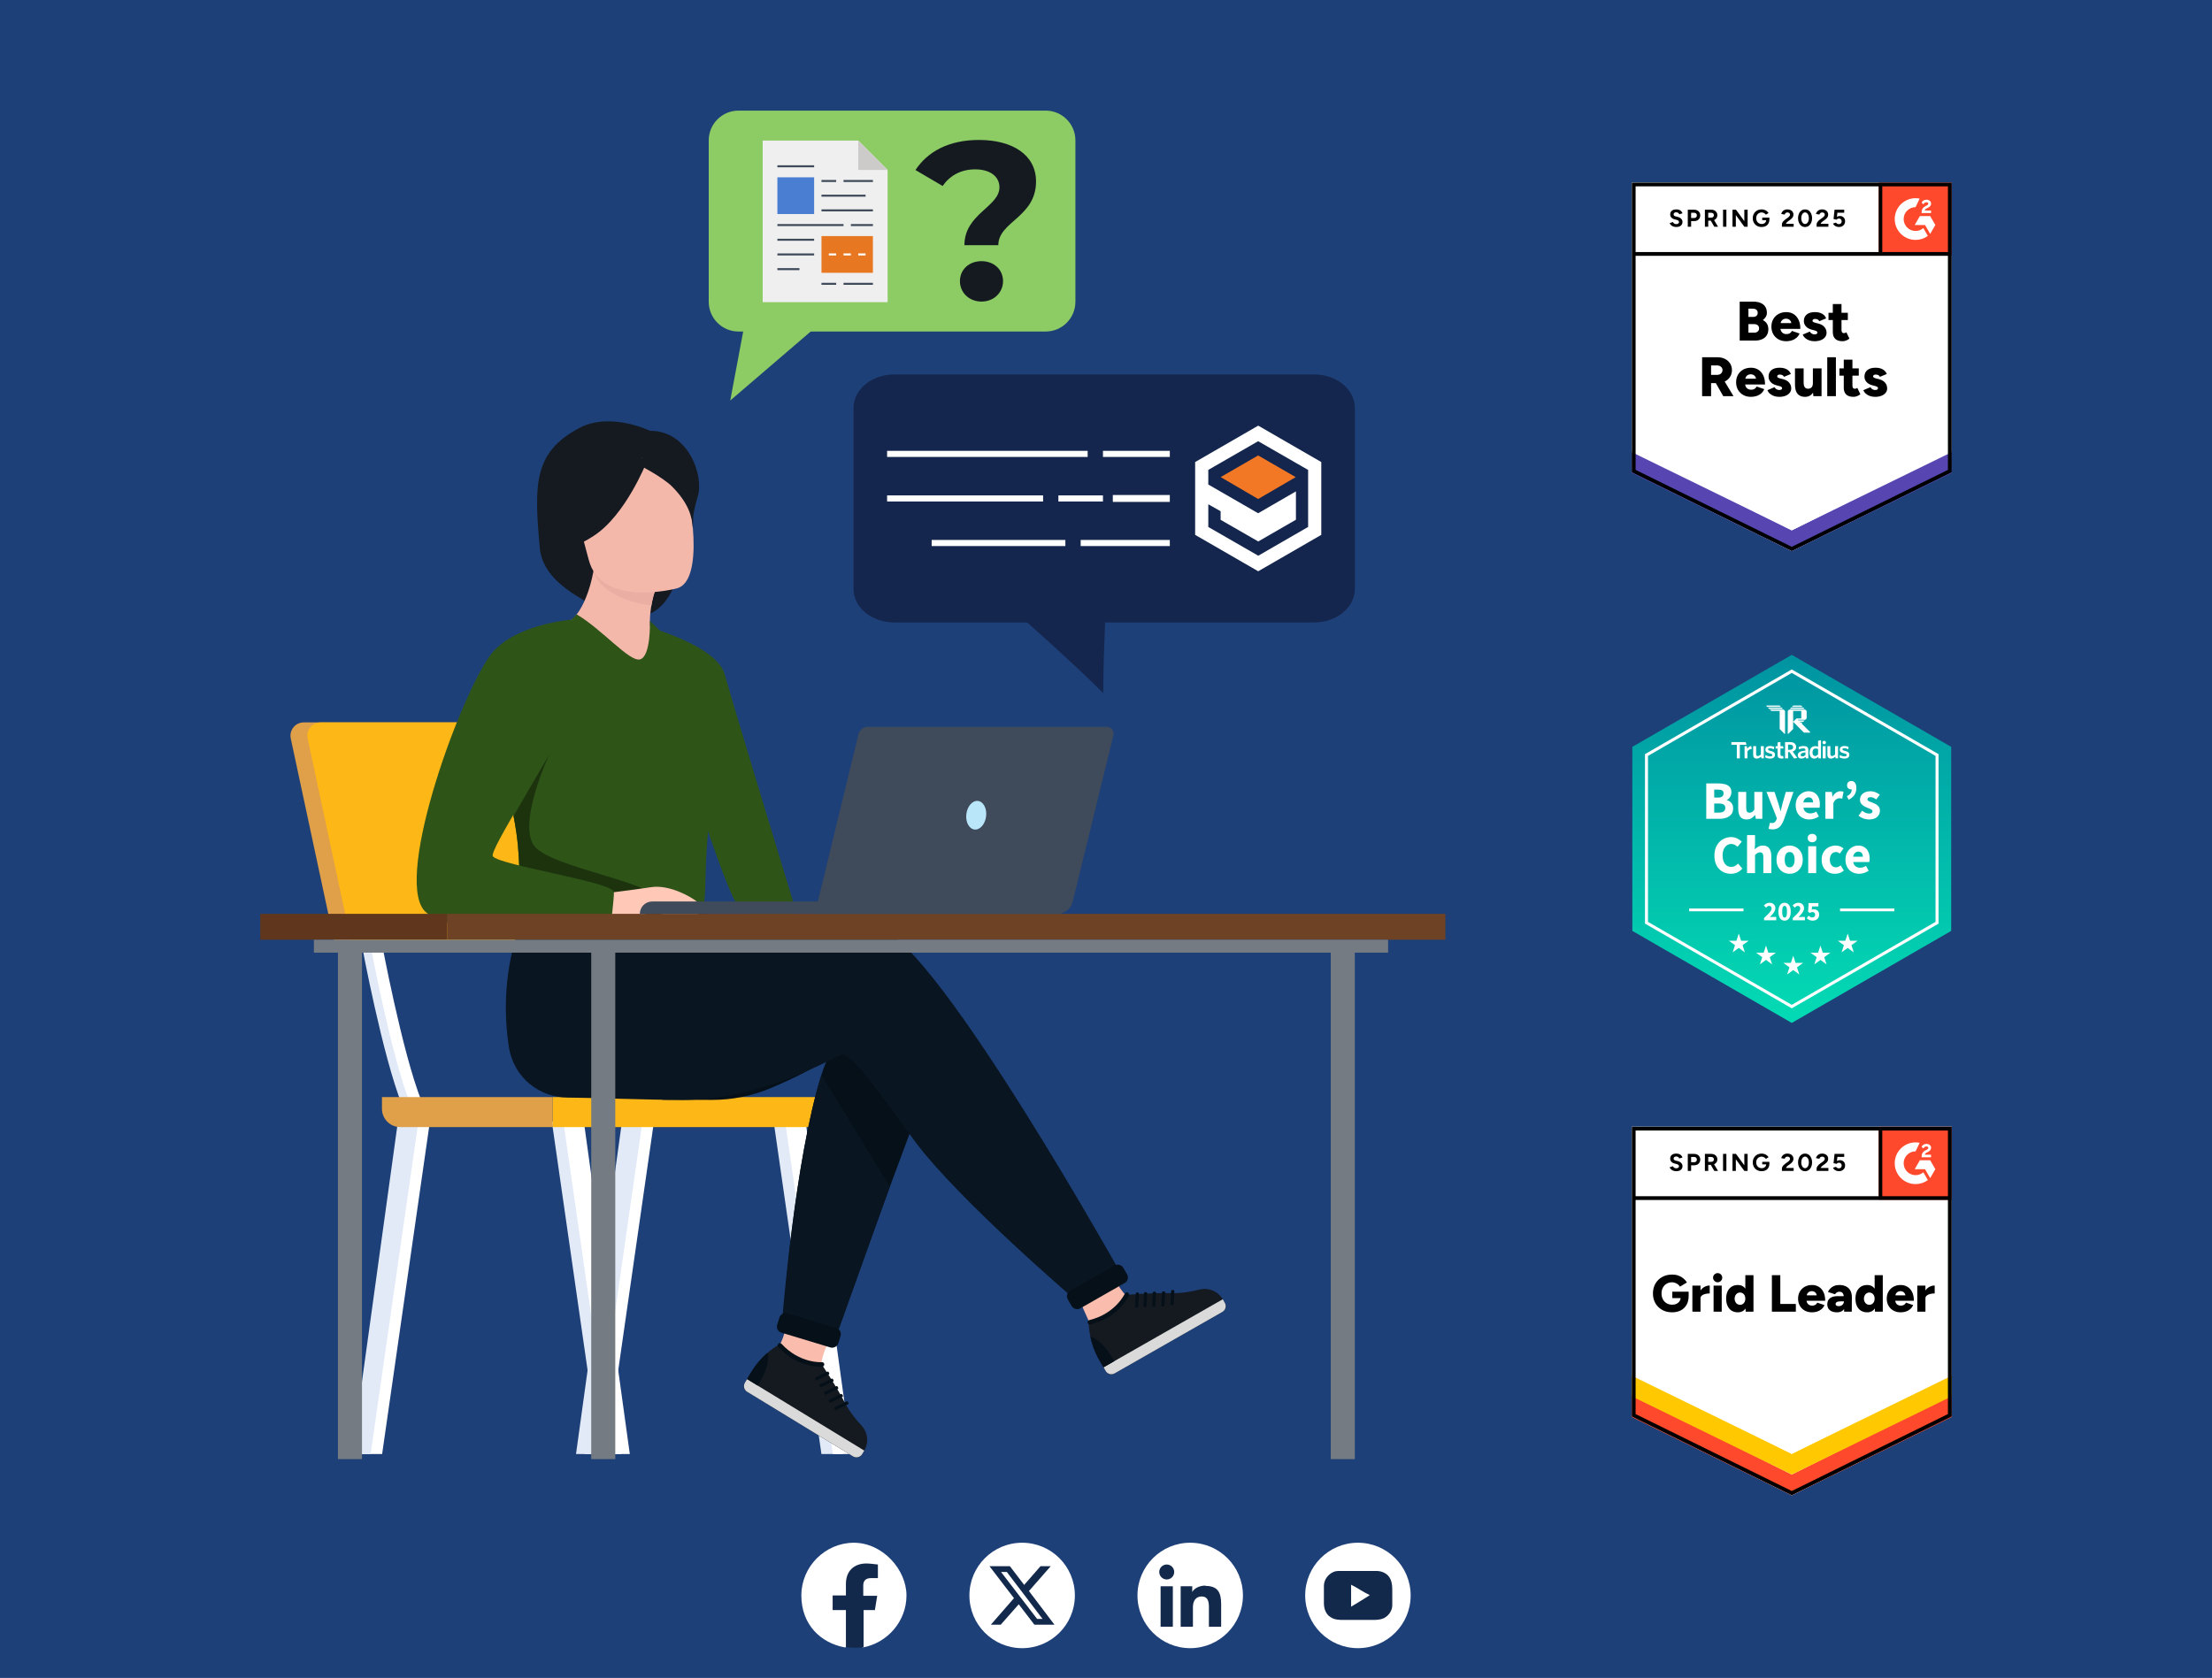 <?xml version="1.0" encoding="UTF-8"?>
<svg id="Layer_1" xmlns="http://www.w3.org/2000/svg" version="1.1" xmlns:xlink="http://www.w3.org/1999/xlink" viewBox="0 0 650.2 493.3">
  <!-- Generator: Adobe Illustrator 29.5.1, SVG Export Plug-In . SVG Version: 2.1.0 Build 141)  -->
  <defs>
    <style>
      .st0 {
        fill: #60371c;
      }

      .st1 {
        fill: #5746b2;
      }

      .st2 {
        stroke: #000;
        stroke-width: 1.109px;
      }

      .st2, .st3, .st4, .st5, .st6, .st7, .st8, .st9 {
        fill: none;
      }

      .st3 {
        stroke-width: 2.03px;
      }

      .st3, .st4, .st7, .st8, .st9 {
        stroke: #fff;
      }

      .st3, .st6, .st8, .st9 {
        stroke-miterlimit: 10;
      }

      .st10 {
        clip-path: url(#clippath-4);
      }

      .st11 {
        fill: #757b82;
      }

      .st4 {
        stroke-width: .817px;
      }

      .st12 {
        fill: #f4b8ab;
      }

      .st13, .st14 {
        fill: #fff;
      }

      .st15 {
        fill: #e87722;
      }

      .st16 {
        fill: #e2eaf7;
      }

      .st14, .st17 {
        fill-rule: evenodd;
      }

      .st18 {
        fill: #1e4078;
      }

      .st19 {
        fill: #4a7ed2;
      }

      .st20 {
        fill: #fabcac;
      }

      .st21 {
        fill: #f37825;
      }

      .st17, .st22 {
        fill: #13294b;
      }

      .st23 {
        clip-path: url(#clippath-1);
      }

      .st24 {
        fill: #ffc8b7;
      }

      .st25 {
        fill: #14264d;
      }

      .st26 {
        isolation: isolate;
      }

      .st27 {
        fill: #051019;
      }

      .st28 {
        clip-path: url(#clippath-5);
      }

      .st29 {
        fill: #151a21;
      }

      .st30 {
        fill: #091521;
      }

      .st6 {
        stroke: #3f4a5a;
      }

      .st6, .st8 {
        stroke-width: .592px;
      }

      .st31 {
        fill: #8dcc64;
      }

      .st32 {
        clip-path: url(#clippath-3);
      }

      .st7 {
        stroke-width: .887px;
      }

      .st33 {
        fill: #2e5418;
      }

      .st34 {
        fill: #efefef;
      }

      .st35 {
        fill: #1c330e;
      }

      .st36 {
        fill: #ffc800;
      }

      .st37 {
        fill: #bae6fa;
      }

      .st38 {
        fill: #cccbca;
      }

      .st39 {
        fill: #e09f49;
      }

      .st40 {
        clip-path: url(#clippath-2);
      }

      .st41 {
        fill: #ff492c;
      }

      .st42 {
        fill: #eaaea2;
      }

      .st43 {
        fill: url(#linear-gradient);
      }

      .st44 {
        fill: #dbdada;
      }

      .st45 {
        clip-path: url(#clippath);
      }

      .st46 {
        fill: #fdb716;
      }

      .st47 {
        fill: #6d4225;
      }

      .st48 {
        fill: #3f4a5a;
      }

      .st9 {
        stroke-width: 1.795px;
      }
    </style>
    <clipPath id="clippath">
      <rect class="st5" x="479.662" y="192.54" width="94.028" height="108.221"/>
    </clipPath>
    <linearGradient id="linear-gradient" x1="526.676" y1="323.54" x2="526.676" y2="431.76" gradientTransform="translate(0 -131)" gradientUnits="userSpaceOnUse">
      <stop offset="0" stop-color="#0093a1"/>
      <stop offset="1" stop-color="#03dbb4"/>
    </linearGradient>
    <clipPath id="clippath-1">
      <rect class="st5" x="508.935" y="207.445" width="34.712" height="15.927"/>
    </clipPath>
    <clipPath id="clippath-2">
      <rect class="st5" x="519.15" y="207.047" width="13.091" height="8.76"/>
    </clipPath>
    <clipPath id="clippath-3">
      <rect class="st5" x="508.935" y="217.4" width="34.712" height="6.371"/>
    </clipPath>
    <clipPath id="clippath-4">
      <rect class="st5" x="552.227" y="53.675" width="21.463" height="21.463"/>
    </clipPath>
    <clipPath id="clippath-5">
      <rect class="st5" x="552.227" y="331.289" width="21.463" height="21.463"/>
    </clipPath>
  </defs>
  <rect class="st18" width="650.2" height="493.3"/>
  <path id="background" class="st18" d="M650.2,493.3H0V0h650.2v493.3Z"/>
  <g class="st26">
    <g id="Layer_1-2">
      <g>
        <g>
          <circle class="st13" cx="349.85" cy="469.1" r="15.5"/>
          <path class="st17" d="M354.35,466.2c-1.9,0-3.4.9-3.9,1.9h0v-1.7h-3.4v11.9h3.6v-5.7c0-2,.9-3.2,2.6-3.2s2.1,1.4,2.1,3v5.9h3.6v-6.6c0-3.5-1-5.4-4.6-5.4h0v-.1h0Z"/>
          <rect class="st22" x="341.15" y="466.4" width="3.6" height="11.9"/>
          <circle class="st22" cx="342.95" cy="462.2" r="2.2"/>
        </g>
        <g>
          <path class="st13" d="M251.05,453.6c-8.5,0-15.5,7-15.5,15.5s5.6,14,12.9,15.3l.9-.7h3.4l.3.2h0c.2,0,.4.1.5.3v.2c7.3-1.3,12.9-7.7,12.9-15.3s-7-15.5-15.5-15.5h.1Z"/>
          <path class="st22" d="M257.15,473.5l.7-4.3h-4.1v-3c0-1.2.5-2.2,2.3-2.2h2v-4c-1.1-.1-2.3-.3-3.4-.3-3.6,0-6,2.2-6,6v3.4h-3.9v4.3h3.9v10.9c.9.1,1.7.2,2.6.2s1.7,0,2.6-.2v-10.9h3.4l-.1.1Z"/>
        </g>
        <g>
          <circle class="st13" cx="300.45" cy="469.1" r="15.5"/>
          <path class="st22" d="M305.95,460.5h2.9l-6.4,7.3,7.5,9.9h-5.9l-4.6-6-5.3,6h-2.9l6.8-7.8-7.2-9.4h6l4.2,5.5,4.8-5.5h.1ZM304.85,476h1.6l-10.5-13.8h-1.7l10.6,13.8Z"/>
        </g>
        <g>
          <g>
            <circle class="st13" cx="399.15" cy="469.1" r="15.5"/>
            <path class="st22" d="M391.95,462.2c.9-.4,1.8-.3,2.7-.3h10c1.6,0,3.3.8,4,2.3.6,1.2.6,2.5.6,3.8v4c0,1.6-1.1,3.1-2.5,3.8-.9.4-2,.5-3,.5h-9.1c-1.2,0-2.5-.1-3.5-.8-1.4-.8-2-2.5-2-4.1v-5.1c0-1.8,1.2-3.4,2.8-4.1h0Z"/>
          </g>
          <path class="st13" d="M397.05,465.9c1.9.9,3.6,2.2,5.6,3.1-1.8,1.2-3.7,2.3-5.5,3.4v-6.5h-.1Z"/>
        </g>
      </g>
    </g>
  </g>
  <g>
    <g>
      <path class="st33" d="M189.589,184.09s21.074,5.472,23.485,14.312c2.411,8.84,21.148,70.288,21.148,70.288,0,0-11.841,3.381-16.662-1.441-4.822-4.822-20.467-57.713-20.467-57.713l-7.504-25.446h0Z"/>
      <g>
        <path class="st29" d="M186.917,181.067c13.88.856,15.196-25.822,18.194-35.141,1.849-5.749-2.555-19.322-14.072-19.261,0,0-11.594-5.681-20.761-.828-13.554,7.176-13.259,16.725-11.636,35.133,1.496,16.963,31.816,18.725,24.285,28.908"/>
        <path class="st12" d="M193.087,192.691c3.084,2.741-5.023,6.973-11.127,6.467-6.504-.539-16.673-15.521-16.595-15.525,2.397-.111,7.515-4.607,9.541-18.356l1.021.366,17.16,6.175s-2.047,5.445-2.047,10.748c0,3.119,1.206,9.377,2.047,10.125h0Z"/>
        <path class="st42" d="M193.374,172.514s-1.098.778-1.913,5.51c-7.881-.911-15.599-4.714-16.987-10.043l18.9,4.533h0Z"/>
        <path class="st12" d="M198.764,173.041s-22.036,5.81-25.719-8.477c-3.683-14.287-7.874-23.513,6.556-28.117,14.43-4.604,18.681.114,21.069,4.584,2.389,4.47,6.694,30.203-1.907,32.009h0Z"/>
        <path class="st29" d="M190.107,135.754s-6.183,15.761-15.633,21.829c-8.647,5.552-9.346,2.605-9.346,2.605,0,0,3.595-6.959,3.78-15.807.055-2.608,1.496-4.993,3.801-6.215,6.474-3.43,12.448-7.345,17.397-2.412h0Z"/>
        <path class="st29" d="M187.658,136.602s7.132,3.666,9.906,6.461c4.77,4.807,5.922,8.842,6.092,12.36,0,0,1.265-17.082-5.707-22.164-7.394-5.389-10.291,3.342-10.291,3.342h-0Z"/>
      </g>
      <g>
        <g>
          <g>
            <g>
              <polygon class="st13" points="185.367 329.734 171.852 427.512 178.186 427.512 192.233 329.734 185.367 329.734"/>
              <polygon class="st16" points="182.831 329.734 169.315 427.512 174.805 427.512 188.852 329.734 182.831 329.734"/>
            </g>
            <g>
              <polygon class="st16" points="234.271 329.734 247.786 427.512 241.451 427.512 227.404 329.734 234.271 329.734"/>
              <polygon class="st13" points="236.807 329.734 250.322 427.512 244.833 427.512 230.786 329.734 236.807 329.734"/>
            </g>
            <g>
              <polygon class="st16" points="169.074 329.734 182.589 427.512 176.254 427.512 162.207 329.734 169.074 329.734"/>
              <polygon class="st13" points="171.61 329.734 185.125 427.512 179.636 427.512 165.589 329.734 171.61 329.734"/>
            </g>
            <g>
              <polygon class="st13" points="119.505 329.734 105.989 427.512 112.324 427.512 126.371 329.734 119.505 329.734"/>
              <polygon class="st16" points="116.968 329.734 103.453 427.512 108.943 427.512 122.99 329.734 116.968 329.734"/>
            </g>
            <g>
              <path class="st16" d="M179.445,324.849l3.144-1.246c-5.656-14.277-11.692-46.733-11.752-47.059l-3.325.615c.248,1.345,6.157,33.106,11.934,47.689h0Z"/>
              <path class="st13" d="M181.981,324.849l3.144-1.246c-5.656-14.277-11.692-46.733-11.752-47.059l-3.325.615c.248,1.345,6.157,33.106,11.934,47.689h0Z"/>
            </g>
            <g>
              <path class="st16" d="M118.163,324.849l3.144-1.246c-5.656-14.277-11.692-46.733-11.752-47.059l-3.325.615c.248,1.345,6.157,33.106,11.934,47.689h0Z"/>
              <path class="st13" d="M120.699,324.849l3.144-1.246c-5.656-14.277-11.692-46.733-11.752-47.059l-3.325.615c.248,1.345,6.157,33.106,11.934,47.689h0Z"/>
            </g>
            <g>
              <path class="st46" d="M238.554,331.387h-76.151v-8.814h81.527v3.438c0,2.967-2.409,5.376-5.376,5.376h0Z"/>
              <path class="st39" d="M162.403,331.387h-44.752c-2.967,0-5.376-2.409-5.376-5.376v-3.438h50.128v8.814h0Z"/>
            </g>
          </g>
          <g>
            <path class="st39" d="M163.345,215.486l12.382,57.297c.518,2.398-1.274,4.675-3.726,4.736l-69.98,1.731c-1.88.046-3.528-1.252-3.921-3.091l-12.632-59.028c-.521-2.434,1.335-4.729,3.825-4.729h70.229c1.842,0,3.434,1.285,3.823,3.085h0Z"/>
            <path class="st46" d="M168.303,215.486l12.382,57.297c.518,2.398-1.274,4.675-3.726,4.736l-69.98,1.731c-1.88.046-3.528-1.252-3.921-3.091l-12.632-59.028c-.521-2.434,1.335-4.729,3.825-4.729h70.229c1.842,0,3.434,1.285,3.823,3.085h0Z"/>
          </g>
        </g>
        <g>
          <path class="st27" d="M251.815,305.129c-6.986,6.44-17.716,11.647-25.338,14.832-5.445,2.276-11.284,3.446-17.186,3.434l-14.678-.03s65.568-25.95,57.201-18.236h0Z"/>
          <g>
            <path class="st27" d="M273.26,317.486l-11.687,31.447-15.258,41.061s-4.141.4-8.106-.741c-3.65-1.055-7.839-3.815-7.839-3.815,0,0,3.172-44.088,11.075-69.396,2.025-6.496,5.36-11.751,7.865-14.708,12.252-14.479,23.949,16.153,23.949,16.153h0Z"/>
            <path class="st30" d="M258.932,273.166c-7.656-2.47-27.426-.549-48.983-.627l-4.593-7.575-47.381-3.7s-12.542,18.073-8.47,46.127c1.441,9.924,9.469,15.323,17.453,15.323,5.549,0,24.166.696,33.323.696,23.563,0,43.793-12.046,47.032-13.29,3.02-1.16,13.932,15.16,21.678,25.543,12.973,17.39,47.545,46.914,47.545,46.914,0,0,6.614-2.453,9.584-3.567,3.194-1.198,4.363-2.754,4.363-2.754,0,0-54.288-97.52-71.554-103.09h0Z"/>
            <path class="st33" d="M210.705,226.391c-5.468,28.916-1.556,40.334-5.394,42.103-1.505.694-4.774,1.733-9.409,2.039-14.573.967-40.19-1.434-41.164-4.127-3.361-9.319-.988-12.214-3.793-26.48-.292-1.517-.654-3.159-1.079-4.948-2.338-9.798-4.614-13.132,3.682-28.874,7.523-14.26,15.338-25.833,16.041-25.415,7.443,4.418,15.398,13.928,18.501,13.194,3.291-.778,2.947-11.316,2.947-11.316,0,0,23.975,21.043,19.667,43.823h0Z"/>
            <path class="st30" d="M261.573,348.934l-16.177,45.149s-3.679-.889-7.644-2.03c-3.65-1.055-7.839-3.815-7.839-3.815,0,0,3.629-46.887,11.532-72.195l20.127,32.892h0Z"/>
            <path class="st35" d="M203.241,269.679c-15.09,3.034-47.528-.579-48.502-3.272-3.361-9.319-.988-12.214-3.793-26.48l10.519-18.11s-10.234,21.865-3.734,27.662c6.493,5.797,32.194,9.683,35.354,14.527,1.524,2.324,9.865,3.801,10.157,5.673h0Z"/>
            <g>
              <path class="st20" d="M332.304,381.728s-1.992-.24-5.112-6.598l-10.359,5.912s2.927,7.188,4.907,10.806l10.564-10.12h0Z"/>
              <g>
                <path class="st29" d="M320.036,388.899s5.589-.901,11.027-8.158c0,0,7.151-.69,13.424-.541,2.89.069,5.77-.45,8.034-1.029,2.717-.695,5.561.49,6.95,2.925l.648,1.135c.484.848.189,1.927-.659,2.411l-31.972,18.247c-.848.484-1.927.189-2.411-.659l-2.007-3.517s-2.92-4.522-3.035-10.814h0Z"/>
                <path class="st44" d="M324.385,402.015l35.041-19.999.612,1.072c.528.926.206,2.106-.72,2.634l-31.687,18.085c-.926.528-2.106.206-2.634-.72l-.612-1.072h0Z"/>
              </g>
              <g>
                <rect class="st27" x="332.015" y="381.774" width="4.418" height=".939" rx=".286" ry=".286" transform="translate(-65.585 695.241) rotate(-86.891)"/>
                <rect class="st27" x="334.433" y="381.665" width="4.418" height=".939" rx=".286" ry=".286" transform="translate(-63.195 697.546) rotate(-86.89)"/>
                <rect class="st27" x="337.022" y="381.523" width="4.418" height=".939" rx=".286" ry=".286" transform="translate(-60.604 699.998) rotate(-86.89)"/>
                <rect class="st27" x="339.713" y="381.449" width="4.418" height=".939" rx=".286" ry=".286" transform="translate(-57.983 702.618) rotate(-86.89)"/>
                <rect class="st27" x="342.402" y="381.035" width="4.418" height=".939" rx=".286" ry=".286" transform="translate(-55.027 704.911) rotate(-86.89)"/>
                <path class="st27" d="M320.515,393.034s3.055.164,7.051,7.165l-3.181,1.816s-2.982-4.194-3.87-8.981h0Z"/>
                <path class="st27" d="M325.4,387.505c-1.369.781-2.989,1.463-4.895,1.923-.357.086-.716-.134-.801-.49-.086-.356.133-.715.49-.802,7.698-1.856,10.413-7.71,10.439-7.769.151-.334.544-.484.878-.333.335.151.484.544.333.879-.092.204-1.835,3.962-6.444,6.593h0Z"/>
              </g>
              <rect class="st27" x="313.195" y="375.393" width="18.774" height="5.964" rx="1.819" ry="1.819" transform="translate(-145.135 209.653) rotate(-29.715)"/>
            </g>
            <g>
              <path class="st20" d="M241.194,402.628s-.048-3.943,3.115-9.572l-13.164-4.305s-.18,5.331-3.916,9.517l13.964,4.359h0Z"/>
              <g>
                <path class="st29" d="M228.988,395.352s3.49,4.458,12.471,5.712c0,0,4.06,5.927,6.96,11.492,1.336,2.564,3.182,4.834,4.783,6.537,1.921,2.043,2.258,5.105.797,7.498l-.681,1.115c-.508.833-1.596,1.096-2.429.588l-31.424-19.175c-.833-.508-1.096-1.596-.588-2.429l2.109-3.457s2.548-4.741,8.001-7.883h0Z"/>
                <path class="st44" d="M219.606,405.497l34.441,21.015-.643,1.054c-.555.91-1.744,1.198-2.654.643l-31.144-19.004c-.91-.555-1.198-1.744-.643-2.654l.643-1.054h0Z"/>
              </g>
              <g>
                <rect class="st27" x="239.462" y="404.088" width="4.418" height=".939" rx=".286" ry=".286" transform="translate(-151.919 145.409) rotate(-25.785)"/>
                <rect class="st27" x="240.726" y="406.152" width="4.418" height=".939" rx=".286" ry=".286" transform="translate(-152.686 146.155) rotate(-25.784)"/>
                <rect class="st27" x="242.101" y="408.35" width="4.418" height=".939" rx=".286" ry=".286" transform="translate(-153.507 146.975) rotate(-25.784)"/>
                <rect class="st27" x="243.466" y="410.671" width="4.418" height=".939" rx=".286" ry=".286" transform="translate(-154.381 147.801) rotate(-25.785)"/>
                <rect class="st27" x="245.128" y="412.825" width="4.418" height=".939" rx=".286" ry=".286" transform="translate(-155.152 148.737) rotate(-25.785)"/>
                <path class="st27" d="M225.599,397.769s1.333,2.754-2.866,9.636l-3.127-1.908s2.231-4.637,5.993-7.728Z"/>
                <path class="st27" d="M232.8,399.375c-1.345-.821-2.725-1.911-4.049-3.356-.247-.271-.229-.691.042-.939.27-.248.69-.229.939.042,5.345,5.843,11.781,5.391,11.846,5.386.365-.029.686.242.716.608.029.366-.242.686-.608.716-.223.018-4.356.308-8.886-2.456Z"/>
              </g>
              <rect class="st27" x="234.783" y="381.771" width="5.964" height="18.774" rx="1.819" ry="1.819" transform="translate(-205.486 505.461) rotate(-73.167)"/>
            </g>
          </g>
        </g>
      </g>
      <path class="st24" d="M177.294,262.716s8.609-1.023,14.087-1.866,11.98,2.95,13.665,4.395c1.686,1.445-.903,3.13-2.528,1.565,0,0,3.379,1.313,2.649,2.288s-3.672.722-4.997-.421c0,0,2.167.843,1.385,1.686s-2.829,1.324-4.455,0-4.816-3.01-6.923-1.806-11.619,2.628-11.619,2.628c0,0,.771-2.863-1.264-8.468h0Z"/>
      <path class="st33" d="M168.014,182.193s-17.312,1.281-24.03,10.651c-9.457,13.19-29.133,68.194-18.381,75.691,12.108,8.443,53.928,3.333,53.928,3.333,0,0,.923-7.102.931-9.54.01-2.97-33.829-7.92-35.595-10.569-1.171-1.757,16.932-28.888,16.932-33.367s6.216-36.199,6.216-36.199h-0Z"/>
      <g>
        <rect class="st11" x="99.335" y="278.2" width="7.065" height="150.809"/>
        <rect class="st11" x="173.789" y="278.2" width="7.065" height="150.809"/>
        <rect class="st11" x="391.171" y="278.2" width="7.065" height="150.809"/>
        <rect class="st47" x="131.399" y="268.69" width="293.466" height="7.608"/>
        <rect class="st0" x="76.51" y="268.69" width="54.889" height="7.608"/>
        <rect class="st11" x="92.27" y="276.298" width="315.748" height="3.804"/>
      </g>
      <g>
        <path class="st48" d="M312.019,268.69h-123.944c0-2.003,1.626-3.63,3.63-3.63h120.315v3.63h0Z"/>
        <path class="st48" d="M239.525,268.689l12.814-52.792c.312-1.285,1.463-2.19,2.785-2.19h70.206c1.299,0,2.254,1.217,1.946,2.479l-11.969,48.953c-.509,2.084-2.377,3.55-4.523,3.55h-71.26,0Z"/>
        <ellipse class="st37" cx="286.954" cy="239.695" rx="4.234" ry="2.924" transform="translate(12.979 494.124) rotate(-82.754)"/>
      </g>
      <polygon class="st31" points="214.649 117.761 242.222 94.109 221.346 82.056 214.649 117.761"/>
      <g>
        <path class="st31" d="M217.075,97.475h90.286c4.831,0,8.747-3.916,8.747-8.747v-47.455c-0-4.831-3.916-8.747-8.747-8.747h-90.286c-4.83,0-8.746,3.916-8.747,8.747 0,15.818 0,31.637,0,47.455-0,4.831,3.917,8.747,8.747,8.747Z"/>
        <path class="st31" d="M250.924,81.719c-10.648-.144-21.296-.289-31.944-.434"/>
      </g>
      <g>
        <path class="st34" d="M252.267,41.333c3.374,3.374,5.266,5.266,8.64,8.64v38.878h-36.718v-47.518"/>
        <path class="st38" d="M252.267,41.333v8.64h8.64c-3.374-3.374-5.266-5.266-8.64-8.64"/>
        <g>
          <line class="st6" x1="247.947" y1="53.213" x2="256.586" y2="53.213"/>
          <line class="st6" x1="241.467" y1="53.213" x2="245.787" y2="53.213"/>
          <line class="st6" x1="228.507" y1="48.893" x2="239.307" y2="48.893"/>
          <line class="st6" x1="241.467" y1="57.532" x2="254.427" y2="57.532"/>
          <line class="st6" x1="241.467" y1="61.852" x2="256.586" y2="61.852"/>
          <line class="st6" x1="228.507" y1="66.172" x2="247.947" y2="66.172"/>
          <line class="st6" x1="250.107" y1="66.172" x2="256.586" y2="66.172"/>
          <line class="st6" x1="228.507" y1="70.492" x2="239.307" y2="70.492"/>
          <line class="st6" x1="228.507" y1="74.812" x2="239.307" y2="74.812"/>
          <line class="st6" x1="228.507" y1="79.132" x2="234.987" y2="79.132"/>
          <line class="st6" x1="241.467" y1="83.451" x2="245.787" y2="83.451"/>
          <line class="st6" x1="247.947" y1="83.451" x2="256.586" y2="83.451"/>
        </g>
        <rect class="st19" x="228.507" y="52.133" width="10.8" height="10.8"/>
        <rect class="st15" x="241.467" y="69.412" width="15.119" height="10.8"/>
        <g>
          <line class="st8" x1="243.627" y1="74.812" x2="245.787" y2="74.812"/>
          <line class="st8" x1="247.947" y1="74.812" x2="250.107" y2="74.812"/>
          <line class="st8" x1="252.267" y1="74.812" x2="254.427" y2="74.812"/>
        </g>
      </g>
      <path class="st29" d="M293.779,55.075c0-3.234-2.838-5.28-7.128-5.28-4.224,0-7.458,1.848-9.569,4.884l-7.986-4.686c3.564-5.412,9.768-8.844,18.677-8.844,9.899,0,16.763,4.422,16.763,12.21,0,10.559-11.088,11.748-11.088,18.743h-9.965c0-9.239,10.295-11.286,10.295-17.027h0ZM282.163,82.662c0-3.366,2.64-5.874,6.336-5.874s6.336,2.508,6.336,5.874c0,3.3-2.64,6.006-6.336,6.006s-6.336-2.706-6.336-6.006Z"/>
      <g>
        <path class="st25" d="M386.291,183.014h-123.446c-6.605,0-11.959-4.396-11.959-9.819v-53.276c0-5.423,5.354-9.819,11.959-9.819h123.446c6.605,0,11.959,4.396,11.959,9.819-0,17.759-0,35.518,0,53.276.001,5.423-5.355,9.82-11.959,9.819h0Z"/>
        <path class="st25" d="M325.339,163.499c0,14.757-1.042,25.555-1.042,40.312-14.559-14.559-28.076-25.16-42.634-39.719,14.559-.198,29.118-.395,43.677-.593h0Z"/>
      </g>
      <g>
        <g>
          <polygon class="st21" points="358.806 140.274 369.827 146.718 380.864 140.29 369.827 133.911 358.806 140.274"/>
          <path class="st13" d="M369.842,125.149l-18.539,10.704v21.407l18.539,10.704,18.539-10.704v-21.407l-18.539-10.704ZM384.515,154.93l-14.658,8.463-14.667-8.438-.018.011v-6.693l3.623,2.039v2.532l11.059,6.358,11.038-6.372v-.002l.037.022v-8.372l-11.106,6.432-14.655-8.451v-4.312l.014.008,2.201-1.272,12.44-7.162,14.691,8.452v.034l-.013.007-.007.004.019.011v16.692l.001.001v.008h-0Z"/>
        </g>
        <g>
          <g>
            <line class="st9" x1="317.658" y1="159.657" x2="343.859" y2="159.657"/>
            <line class="st9" x1="273.856" y1="159.657" x2="313.158" y2="159.657"/>
          </g>
          <g>
            <line class="st9" x1="311.107" y1="146.557" x2="324.208" y2="146.557"/>
            <line class="st9" x1="260.756" y1="146.557" x2="306.608" y2="146.557"/>
            <line class="st9" x1="260.756" y1="133.456" x2="319.708" y2="133.456"/>
            <line class="st9" x1="324.208" y1="133.456" x2="343.859" y2="133.456"/>
            <line class="st3" x1="327.104" y1="146.557" x2="343.859" y2="146.557"/>
          </g>
        </g>
      </g>
    </g>
    <g>
      <g class="st45">
        <g>
          <path class="st43" d="M526.676,192.54l46.861,27.055v54.11l-46.861,27.055-46.861-27.055v-54.11l46.861-27.055h0Z"/>
          <path class="st7" d="M483.972,221.995l42.704-24.655,42.704,24.655v49.31l-42.704,24.655-42.704-24.655v-49.31h0Z"/>
          <g class="st23">
            <g>
              <g class="st40">
                <g>
                  <path class="st13" d="M522.995,207.445c.079,0,.155.032.21.087l.31.311h-4.066l-.227-.228c-.062-.063-.018-.17.07-.17h3.704Z"/>
                  <path class="st13" d="M519.647,208.043l.397.398h4.066l-.397-.398h-4.066Z"/>
                  <path class="st13" d="M524.308,208.64h-4.066l.31.311c.056.056.132.087.21.087h2.356v5.176c0,.079.031.155.087.211l1.33,1.335c.062.063.169.018.169-.07v-6.529c0-.079-.031-.155-.087-.211l-.31-.311h0Z"/>
                  <path class="st13" d="M531.052,209.162c0-.079-.031-.155-.087-.211l-.31-.311h-4.761l-.31.311c-.056.056-.087.132-.087.211v6.529c0,.089.107.133.169.07l1.33-1.335c.056-.056.087-.132.087-.211v-5.176h2.38v2.19h-1.347c-.026,0-.051.011-.07.029l-.963.966,3.087,3.098c.056.056.132.087.21.087h1.621c.088,0,.133-.107.07-.17l-2.509-2.518.298-.299h-.595l-.198-.199h.992l.397-.398h-1.785l-.198-.199h2.182l.31-.311c.056-.056.087-.132.087-.211v-1.943h0Z"/>
                  <path class="st13" d="M526.49,208.043l-.397.398h4.364l-.397-.398h-3.57Z"/>
                  <path class="st13" d="M527.208,207.445c-.079,0-.154.032-.21.087l-.309.311h3.174l-.31-.311c-.056-.056-.132-.087-.21-.087h-2.134Z"/>
                </g>
              </g>
              <g class="st32">
                <g>
                  <path class="st13" d="M543.608,221.934c0-.673-.386-.924-1.322-1.161-.563-.139-.714-.251-.714-.449s.177-.33.543-.33c.373,0,.799.125,1.159.317l.118-.719c-.36-.158-.799-.251-1.27-.251-.844,0-1.342.435-1.342,1.042,0,.653.366.904,1.25,1.122.615.145.785.244.785.508,0,.237-.236.383-.648.383-.465,0-.956-.172-1.342-.416l-.111.726c.347.178.89.343,1.42.343.956,0,1.473-.416,1.473-1.115h-0Z"/>
                  <path class="st13" d="M540.275,222.974v-3.583h-.868v2.434c-.281.276-.585.46-.893.46-.353,0-.496-.217-.496-.532v-2.361h-.868v2.591c0,.664.366,1.064,1.067,1.064.491,0,.892-.255,1.239-.57l.124.498h.694Z"/>
                  <path class="st13" d="M536.638,222.974v-3.583h-.858v3.583h.858Z"/>
                  <path class="st13" d="M536.212,217.823c.288,0,.513.21.513.499s-.225.499-.513.499-.522-.21-.522-.499.234-.499.522-.499Z"/>
                  <path class="st13" d="M534.41,221.778c-.255.309-.53.506-.884.506-.432,0-.753-.335-.753-1.038,0-.788.373-1.169.884-1.169.327,0,.517.053.753.158v1.544h0ZM535.267,222.974v-5.325l-.857.149v1.727c-.229-.079-.517-.138-.871-.138-.864,0-1.63.591-1.63,1.912,0,1.196.628,1.748,1.407,1.748.517,0,.877-.263,1.145-.565l.075.493h.73Z"/>
                  <path class="st13" d="M530.697,221.995c-.275.25-.589.401-.916.401-.301,0-.484-.164-.484-.42,0-.342.268-.65,1.401-.775v.795h0ZM531.548,222.974v-2.437c0-.841-.458-1.183-1.401-1.183-.583,0-1.021.118-1.453.289l.105.683c.399-.164.812-.282,1.244-.282.412,0,.655.145.655.532v.112c-1.519.145-2.252.512-2.252,1.373,0,.618.425.985,1.06.985.55,0,.936-.236,1.244-.532l.079.46h.72,0Z"/>
                  <path class="st13" d="M528.305,222.849l-1.368-1.879c.622-.197,1.028-.634,1.028-1.331,0-.92-.661-1.443-1.754-1.443h-1.506v4.778h.89v-1.841h.432l1.335,1.888.943-.171h0ZM527.074,219.689c0,.499-.373.771-.982.771h-.504v-1.518h.556c.609,0,.929.267.929.747Z"/>
                  <path class="st13" d="M524.256,222.974l-.105-.716c-.085.02-.196.026-.308.026-.353,0-.491-.158-.491-.447v-1.75h.905l-.149-.697h-.756v-1.244l-.844.15v1.094h-.581v.697h.581v1.895c0,.801.471,1.051,1.178,1.051.262,0,.432-.026.57-.059h0Z"/>
                  <path class="st13" d="M521.746,221.934c0-.673-.386-.924-1.322-1.161-.563-.139-.714-.251-.714-.449s.177-.33.543-.33c.373,0,.799.125,1.159.317l.118-.719c-.36-.158-.799-.251-1.27-.251-.844,0-1.342.435-1.342,1.042,0,.653.366.904,1.25,1.122.615.145.785.244.785.508,0,.237-.236.383-.648.383-.465,0-.943-.173-1.329-.417l-.124.727c.347.178.893.343,1.423.343.956,0,1.47-.416,1.47-1.115h0Z"/>
                  <path class="st13" d="M518.456,222.974v-3.583h-.868v2.434c-.281.276-.585.46-.893.46-.353,0-.496-.217-.496-.532v-2.361h-.868v2.591c0,.664.367,1.064,1.067,1.064.491,0,.892-.255,1.239-.57l.124.498h.694Z"/>
                  <path class="st13" d="M514.935,220.187l-.198-.846c-.545.1-.874.388-1.123.795l-.166-.745h-.645v3.583h.843v-2.041c.262-.388.707-.714,1.289-.747h-0Z"/>
                  <path class="st13" d="M513.348,218.992l-.198-.796h-4.215v.796h1.587v3.982h.893v-3.982h1.934-0Z"/>
                </g>
              </g>
            </g>
          </g>
          <path class="st13" d="M518.536,270.6v-.671c.431-.41.812-.78,1.142-1.11.335-.335.596-.641.782-.918.186-.282.279-.543.279-.782,0-.25-.067-.439-.2-.567-.128-.133-.301-.2-.519-.2-.181,0-.346.053-.495.16-.144.101-.279.221-.407.359l-.639-.631c.25-.266.506-.466.766-.599.261-.138.572-.208.934-.208.335,0,.628.067.878.2s.444.322.583.567c.144.239.216.522.216.846,0,.282-.08.572-.239.87-.154.293-.354.588-.599.886-.245.293-.506.583-.782.87.128-.016.271-.029.431-.04.16-.016.298-.024.415-.024h1.022v.99h-3.569v-0ZM524.566,270.696c-.543,0-.982-.226-1.317-.679-.33-.452-.495-1.11-.495-1.972s.165-1.512.495-1.948c.335-.442.774-.663,1.317-.663s.979.221,1.309.663c.335.436.503,1.086.503,1.948s-.168,1.52-.503,1.972c-.33.452-.766.679-1.309.679ZM524.566,269.786c.133,0,.253-.048.359-.144.106-.101.189-.277.247-.527.064-.25.096-.607.096-1.07s-.032-.817-.096-1.062c-.059-.245-.141-.412-.247-.503-.106-.09-.226-.136-.359-.136-.128,0-.245.045-.351.136-.106.09-.192.258-.256.503-.064.245-.096.599-.096,1.062s.032.82.096,1.07c.064.25.149.426.256.527.106.096.224.144.351.144ZM526.971,270.6v-.671c.431-.41.812-.78,1.142-1.11.335-.335.596-.641.782-.918.186-.282.279-.543.279-.782,0-.25-.067-.439-.2-.567-.128-.133-.301-.2-.519-.2-.181,0-.346.053-.495.16-.144.101-.279.221-.407.359l-.639-.631c.25-.266.506-.466.766-.599.261-.138.572-.208.934-.208.335,0,.628.067.878.2s.444.322.583.567c.144.239.216.522.216.846,0,.282-.08.572-.239.87-.154.293-.354.588-.599.886-.245.293-.506.583-.782.87.128-.016.271-.029.431-.04.16-.016.298-.024.415-.024h1.022v.99h-3.569v-0ZM532.866,270.696c-.415,0-.766-.069-1.054-.208s-.532-.306-.735-.503l.527-.743c.154.138.322.258.503.359.181.096.378.144.591.144.261,0,.468-.067.623-.2.154-.133.232-.33.232-.591,0-.256-.074-.45-.224-.583s-.341-.2-.575-.2c-.149,0-.274.019-.375.056-.096.037-.221.104-.375.2l-.527-.335.144-2.563h2.874v.99h-1.86l-.088.95c.176-.08.365-.12.567-.12.293,0,.559.056.798.168.245.112.442.285.591.519.149.229.224.524.224.886,0,.373-.088.692-.264.958-.17.266-.397.468-.679.607-.282.138-.588.208-.918.208h0Z"/>
          <line class="st4" x1="496.516" y1="267.531" x2="512.483" y2="267.531"/>
          <line class="st4" x1="540.869" y1="267.531" x2="556.836" y2="267.531"/>
          <path class="st13" d="M519.103,278.019l.685,2.109h2.217l-1.794,1.303.685,2.109-1.794-1.304-1.794,1.304.685-2.109-1.794-1.303h2.217l.685-2.109h0Z"/>
          <path class="st13" d="M527.106,281.004l.685,2.109h2.217l-1.794,1.304.685,2.108-1.794-1.303-1.794,1.303.685-2.108-1.794-1.304h2.217l.685-2.109h0Z"/>
          <path class="st13" d="M511.1,274.493l.685,2.109h2.217l-1.794,1.303.685,2.109-1.794-1.303-1.794,1.303.685-2.109-1.794-1.303h2.217l.685-2.109Z"/>
          <path class="st13" d="M535.109,278.019l.685,2.109h2.217l-1.794,1.303.685,2.109-1.794-1.304-1.794,1.304.685-2.109-1.794-1.303h2.217l.685-2.109Z"/>
          <path class="st13" d="M543.113,274.493l.685,2.109h2.217l-1.794,1.303.685,2.109-1.794-1.303-1.794,1.303.685-2.109-1.794-1.303h2.217l.685-2.109h0Z"/>
          <path class="st13" d="M501.538,240.755v-10.411h3.561c.724,0,1.373.08,1.948.239.575.149,1.032.41,1.373.782.341.373.511.894.511,1.565,0,.458-.122.91-.367,1.357-.234.436-.564.735-.99.894v.064c.532.138.974.41,1.325.814.362.394.543.937.543,1.629,0,.713-.181,1.293-.543,1.74s-.846.782-1.453,1.006c-.607.213-1.288.319-2.044.319h-3.864ZM503.885,234.512h1.102c.575,0,.99-.112,1.245-.335.266-.224.399-.522.399-.894,0-.405-.133-.692-.399-.862s-.676-.256-1.23-.256h-1.118v2.347h0ZM503.885,238.935h1.325c1.288,0,1.932-.468,1.932-1.405,0-.458-.16-.782-.479-.974-.319-.202-.804-.303-1.453-.303h-1.325v2.683h0ZM513.393,240.947c-.862,0-1.49-.282-1.884-.846-.383-.575-.575-1.357-.575-2.347v-4.918h2.347v4.614c0,.564.08.958.239,1.182.16.213.41.319.75.319.298,0,.548-.069.75-.208s.42-.362.655-.671v-5.237h2.347v7.92h-1.916l-.176-1.102h-.048c-.33.394-.692.708-1.086.942s-.862.351-1.405.351h0ZM520.967,243.853c-.234,0-.442-.016-.623-.048-.17-.032-.335-.069-.495-.112l.415-1.788c.074.011.16.027.256.048.096.032.186.048.271.048.394,0,.697-.096.91-.287s.373-.442.479-.75l.112-.415-3.05-7.712h2.363l1.134,3.401c.117.362.224.729.319,1.102.096.373.197.756.303,1.15h.064c.085-.373.17-.745.256-1.118.096-.383.192-.761.287-1.134l.958-3.401h2.251l-2.746,8c-.245.66-.516,1.214-.814,1.661-.298.458-.66.798-1.086,1.022-.415.224-.937.335-1.565.335h0ZM531.836,240.947c-.756,0-1.437-.165-2.044-.495-.607-.33-1.086-.804-1.437-1.421-.351-.617-.527-1.363-.527-2.235,0-.862.176-1.602.527-2.219.362-.617.83-1.091,1.405-1.421.575-.341,1.176-.511,1.804-.511.756,0,1.379.17,1.868.511.5.33.873.782,1.118,1.357.256.564.383,1.208.383,1.932,0,.202-.011.405-.032.607-.021.192-.043.335-.064.431h-4.742c.106.575.346,1.001.719,1.277.373.266.82.399,1.341.399.564,0,1.134-.176,1.708-.527l.782,1.421c-.405.277-.857.495-1.357.655s-.985.239-1.453.239h0ZM530.079,235.933h2.858c0-.436-.106-.793-.319-1.07-.202-.287-.538-.431-1.006-.431-.362,0-.687.128-.974.383-.287.245-.474.617-.559,1.118h0ZM536.555,240.755v-7.92h1.916l.16,1.389h.064c.287-.532.633-.926,1.038-1.182.405-.266.809-.399,1.214-.399.224,0,.41.016.559.048.149.021.277.059.383.112l-.383,2.028c-.138-.043-.277-.074-.415-.096-.128-.021-.277-.032-.447-.032-.298,0-.612.112-.942.335-.319.213-.586.586-.798,1.118v4.598h-2.347ZM543.383,235.135l-.511-1.022c.479-.245.836-.527,1.07-.846.245-.319.367-.713.367-1.182-.032.011-.08.016-.144.016-.341,0-.633-.101-.878-.303-.234-.213-.351-.5-.351-.862,0-.405.112-.724.335-.958.234-.234.532-.351.894-.351.49,0,.862.186,1.118.559.256.362.383.873.383,1.533,0,1.533-.761,2.672-2.283,3.417h0ZM549.333,240.947c-.522,0-1.059-.101-1.613-.303-.543-.202-1.017-.468-1.421-.798l1.054-1.469c.362.266.708.474,1.038.623.341.138.676.208,1.006.208.351,0,.607-.059.766-.176.16-.128.239-.293.239-.495,0-.181-.08-.33-.239-.447-.149-.117-.346-.224-.591-.319-.245-.106-.506-.213-.782-.319-.319-.128-.639-.287-.958-.479-.309-.192-.57-.436-.782-.735-.213-.309-.319-.681-.319-1.118,0-.735.277-1.331.83-1.788.564-.458,1.299-.687,2.203-.687.607,0,1.139.106,1.597.319.468.202.868.431,1.198.687l-1.054,1.405c-.277-.213-.553-.378-.83-.495s-.553-.176-.83-.176c-.607,0-.91.208-.91.623,0,.256.149.452.447.591.309.128.665.266,1.07.415.341.117.671.271.99.463.33.181.601.426.814.735.224.298.335.692.335,1.182,0,.713-.277,1.32-.83,1.82-.553.49-1.363.735-2.427.735h0ZM508.774,256.914c-.873,0-1.677-.202-2.411-.607-.735-.405-1.325-1.001-1.772-1.788-.436-.798-.655-1.778-.655-2.938,0-1.15.224-2.129.671-2.938.458-.82,1.059-1.442,1.804-1.868.756-.436,1.57-.655,2.443-.655.671,0,1.272.138,1.804.415.532.266.974.58,1.325.942l-1.245,1.501c-.266-.245-.548-.442-.846-.591-.287-.16-.617-.239-.99-.239-.468,0-.899.133-1.293.399-.383.266-.692.649-.926,1.15-.224.5-.335,1.102-.335,1.804,0,1.065.229,1.895.687,2.491.458.596,1.07.894,1.836.894.426,0,.804-.096,1.134-.287.341-.192.639-.42.894-.687l1.245,1.469c-.873,1.022-1.996,1.533-3.369,1.533l-0-0ZM513.532,256.722v-11.193h2.347v2.746l-.112,1.421c.298-.266.644-.511,1.038-.735.405-.234.873-.351,1.405-.351.862,0,1.485.287,1.868.862.394.564.591,1.341.591,2.331v4.918h-2.347v-4.614c0-.575-.08-.969-.239-1.182-.149-.213-.394-.319-.735-.319-.298,0-.553.069-.766.208-.213.128-.447.314-.703.559v5.349h-2.347v0ZM526.055,256.914c-.671,0-1.304-.16-1.9-.479-.586-.33-1.059-.804-1.421-1.421-.362-.628-.543-1.379-.543-2.251,0-.883.181-1.634.543-2.251s.836-1.086,1.421-1.405c.596-.33,1.23-.495,1.9-.495s1.299.165,1.884.495c.586.319,1.059.788,1.421,1.405.362.617.543,1.368.543,2.251,0,.873-.181,1.623-.543,2.251-.362.617-.836,1.091-1.421,1.421-.586.319-1.214.479-1.884.479ZM526.055,255.014c.479,0,.841-.202,1.086-.607.245-.415.367-.963.367-1.645,0-.692-.122-1.24-.367-1.645-.245-.405-.607-.607-1.086-.607-.49,0-.857.202-1.102.607-.234.405-.351.953-.351,1.645,0,.681.117,1.23.351,1.645.245.405.612.607,1.102.607ZM531.511,256.722v-7.92h2.347v7.92h-2.347ZM532.676,247.637c-.394,0-.713-.112-.958-.335s-.367-.522-.367-.894.122-.671.367-.894.564-.335.958-.335.713.112.958.335.367.522.367.894-.122.671-.367.894-.564.335-.958.335ZM539.372,256.914c-.735,0-1.4-.16-1.996-.479-.586-.33-1.054-.804-1.405-1.421-.341-.628-.511-1.379-.511-2.251,0-.883.192-1.634.575-2.251s.889-1.086,1.517-1.405c.628-.33,1.304-.495,2.028-.495.49,0,.921.08,1.293.239.383.16.724.362,1.022.607l-1.102,1.517c-.373-.309-.729-.463-1.07-.463-.564,0-1.017.202-1.357.607-.33.405-.495.953-.495,1.645,0,.681.165,1.23.495,1.645.341.405.766.607,1.277.607.256,0,.506-.053.75-.16.245-.117.468-.256.671-.415l.926,1.533c-.394.341-.82.586-1.277.735-.458.138-.905.208-1.341.208h0ZM546.469,256.914c-.756,0-1.437-.165-2.044-.495-.607-.33-1.086-.804-1.437-1.421-.351-.617-.527-1.363-.527-2.235,0-.862.176-1.602.527-2.219.362-.617.83-1.091,1.405-1.421.575-.341,1.176-.511,1.804-.511.756,0,1.379.17,1.868.511.5.33.873.782,1.118,1.357.256.564.383,1.208.383,1.932,0,.202-.011.405-.032.607-.021.192-.043.335-.064.431h-4.742c.106.575.346,1.001.719,1.277.373.266.82.399,1.341.399.564,0,1.134-.176,1.708-.527l.782,1.421c-.405.277-.857.495-1.357.655s-.985.239-1.453.239ZM544.713,251.9h2.858c0-.436-.106-.793-.319-1.07-.202-.287-.538-.431-1.006-.431-.362,0-.687.128-.974.383-.287.245-.474.617-.559,1.118h0Z"/>
        </g>
      </g>
      <g>
        <path class="st13" d="M479.662,138.846l47.014,23.166,47.014-23.166V53.675h-94.028v85.171Z"/>
        <path class="st13" d="M479.662,138.846l47.014,23.166,47.014-23.166V53.675h-94.028v85.171Z"/>
        <path d="M492.739,66.744c-.252,0-.487-.031-.705-.092-.225-.061-.422-.146-.593-.256-.17-.116-.31-.242-.419-.378-.116-.136-.191-.283-.225-.44l.961-.286c.061.164.17.303.327.419.157.116.354.177.593.184.252.007.46-.048.623-.164.157-.116.235-.262.235-.44,0-.157-.061-.29-.184-.399-.13-.109-.303-.191-.521-.245l-.654-.174c-.238-.061-.453-.157-.644-.286-.184-.123-.327-.279-.429-.47-.109-.184-.164-.399-.164-.644,0-.477.157-.848.47-1.114.313-.259.756-.388,1.329-.388.32,0,.6.044.838.133.245.095.446.228.603.399.164.17.29.375.378.613l-.951.286c-.061-.164-.167-.3-.317-.409-.157-.116-.351-.174-.583-.174-.238,0-.426.054-.562.164s-.204.266-.204.47c0,.157.054.279.164.368.109.089.256.157.44.204l.654.164c.429.109.763.3,1.002.572s.358.576.358.91c0,.293-.071.548-.215.766-.143.225-.347.399-.613.521-.273.123-.603.184-.991.184l-0.0 0ZM496.112,66.662v-5.008h1.86c.354,0,.668.071.94.215.273.136.484.331.634.583.157.252.235.542.235.869s-.075.617-.225.869c-.15.252-.351.45-.603.593-.259.15-.559.225-.899.225h-.961v1.656h-.981ZM497.093,64.097h.94c.218,0,.399-.071.542-.215.136-.143.204-.331.204-.562,0-.225-.075-.412-.225-.562-.157-.136-.358-.204-.603-.204h-.859v1.543h-0ZM501.14,66.662v-5.008h1.86c.354,0,.668.068.94.204.273.143.484.334.634.572.157.238.235.518.235.838,0,.313-.082.593-.245.838-.157.245-.375.436-.654.572-.273.136-.586.204-.94.204h-.848v1.778s-.981,0-.981,0ZM503.9,66.662l-1.155-2.013.746-.531,1.513,2.545h-1.104ZM502.122,63.994h.889c.15,0,.283-.031.399-.092.116-.061.208-.146.276-.256s.102-.235.102-.378c0-.211-.075-.385-.225-.521-.157-.13-.358-.194-.603-.194h-.838v1.441h0ZM506.476,66.662v-5.008h.981v5.008h-.981ZM509.255,66.662v-5.008h1.022l2.453,3.362v-3.362h.971v5.008h-.971l-2.494-3.424v3.424h-.981,0ZM517.83,66.744c-.511,0-.964-.109-1.359-.327-.395-.225-.702-.531-.92-.92-.225-.388-.337-.835-.337-1.339s.112-.951.337-1.339c.218-.388.525-.695.92-.92.395-.218.848-.327,1.359-.327.307,0,.586.044.838.133.259.089.487.215.685.378.198.157.364.337.501.542l-.797.501c-.082-.13-.191-.242-.327-.337-.13-.102-.273-.181-.429-.235-.157-.061-.313-.092-.47-.092-.313,0-.593.071-.838.215-.245.15-.436.351-.572.603-.136.252-.204.545-.204.879,0,.327.068.62.204.879.136.259.327.46.572.603.245.15.531.225.859.225.252,0,.477-.051.674-.153.198-.102.354-.242.47-.419.116-.184.174-.395.174-.634l.93-.143c0,.47-.099.872-.296,1.206-.191.334-.457.589-.797.766-.341.17-.733.256-1.175.256h0ZM517.994,64.74v-.756h2.105v.603l-.531.153s-1.574,0-1.574,0ZM523.779,66.662v-.726c0-.136.041-.286.123-.45.089-.17.208-.337.358-.501.157-.17.337-.327.542-.47l.756-.542c.102-.075.201-.157.296-.245s.17-.187.225-.296c.061-.109.092-.211.092-.307,0-.13-.031-.242-.092-.337-.054-.102-.14-.181-.256-.235-.116-.061-.259-.092-.429-.092-.143,0-.269.031-.378.092-.109.054-.201.13-.276.225-.068.095-.119.198-.153.307l-1.002-.174c.048-.238.15-.46.307-.664s.361-.371.613-.501c.259-.123.548-.184.869-.184.375,0,.695.068.961.204.266.13.473.31.623.542.143.232.215.501.215.807s-.085.583-.256.828c-.17.238-.402.463-.695.674l-.685.491c-.136.095-.256.201-.358.317-.095.116-.17.242-.225.378h2.279v.859h-3.454 0ZM530.585,66.744c-.409,0-.766-.109-1.073-.327-.313-.225-.555-.531-.726-.92-.177-.388-.266-.835-.266-1.339s.089-.951.266-1.339c.17-.388.412-.695.726-.92.307-.218.661-.327,1.063-.327.409,0,.77.109,1.083.327.307.225.548.531.726.92s.266.835.266,1.339-.089.951-.266,1.339-.419.695-.726.92c-.313.218-.671.327-1.073.327h-0ZM530.585,65.865c.211,0,.402-.075.572-.225.17-.143.303-.344.399-.603.095-.252.143-.545.143-.879s-.048-.63-.143-.889c-.095-.259-.228-.46-.399-.603s-.364-.215-.583-.215c-.211,0-.402.071-.572.215-.164.143-.293.344-.388.603-.095.259-.143.555-.143.889s.048.627.143.879c.095.259.228.46.399.603.164.15.354.225.572.225h0ZM533.979,66.662v-.726c0-.136.044-.286.133-.45.089-.17.208-.337.358-.501.15-.17.331-.327.542-.47l.756-.542c.102-.075.201-.157.296-.245.089-.089.164-.187.225-.296s.092-.211.092-.307c0-.13-.031-.242-.092-.337-.061-.102-.146-.181-.256-.235-.116-.061-.259-.092-.429-.092-.143,0-.269.031-.378.092-.116.054-.208.13-.276.225-.075.095-.126.198-.153.307l-1.002-.174c.048-.238.15-.46.307-.664s.361-.371.613-.501c.259-.123.548-.184.869-.184.375,0,.695.068.961.204.266.13.473.31.623.542.143.232.215.501.215.807s-.085.583-.256.828c-.17.238-.402.463-.695.674l-.685.491c-.136.095-.256.201-.358.317-.095.116-.17.242-.225.378h2.279v.859h-3.465 0ZM540.571,66.744c-.225,0-.46-.037-.705-.112-.238-.075-.453-.187-.644-.337-.198-.157-.341-.347-.429-.572l.889-.266c.109.157.235.269.378.337.143.075.296.112.46.112.245,0,.446-.075.603-.225.15-.15.225-.351.225-.603,0-.238-.075-.436-.225-.593s-.347-.235-.593-.235c-.15,0-.286.034-.409.102-.123.068-.218.146-.286.235l-.879-.194.296-2.739h2.841v.889h-2.003l-.143,1.196c.13-.068.273-.126.429-.174.157-.041.327-.061.511-.061.273,0,.521.068.746.204.225.13.402.307.531.531.13.225.194.487.194.787,0,.341-.075.64-.225.899-.157.259-.368.46-.634.603-.266.143-.576.215-.93.215l0-0Z"/>
        <path d="M511.371,100.134v-11.447h4.006c.784,0,1.475.119,2.075.358.6.238,1.07.603,1.41,1.094.334.491.501,1.114.501,1.87,0,.402-.106.78-.317,1.135s-.501.674-.869.961c.518.273.916.627,1.196,1.063.279.443.419.988.419,1.635,0,.715-.164,1.322-.491,1.819s-.78.872-1.359,1.124c-.579.259-1.254.388-2.024.388h-4.548ZM513.936,97.814h1.686c.45,0,.804-.119,1.063-.358.259-.232.388-.531.388-.899,0-.395-.136-.705-.409-.93-.273-.225-.647-.337-1.124-.337h-1.605v2.524h0ZM513.936,93.184h1.359c.416,0,.75-.106,1.002-.317.245-.211.368-.508.368-.889,0-.395-.133-.698-.399-.91s-.623-.317-1.073-.317h-1.257v2.433h0ZM525.046,100.328c-.852,0-1.605-.181-2.259-.542-.654-.368-1.169-.872-1.543-1.513-.368-.647-.552-1.39-.552-2.228,0-.852.187-1.598.562-2.238.375-.647.889-1.148,1.543-1.502.654-.361,1.414-.542,2.279-.542.77,0,1.468.184,2.095.552.62.375,1.111.927,1.472,1.656.368.729.552,1.639.552,2.729h-6.153l.286-.307c0,.368.075.695.225.981.15.279.361.494.634.644.273.143.579.215.92.215.402,0,.743-.089,1.022-.266.279-.177.473-.402.583-.674l2.259.766c-.218.511-.528.937-.93,1.278-.395.334-.848.583-1.359.746-.518.164-1.063.245-1.635.245v-0ZM523.39,95.33l-.266-.327h3.669l-.235.327c0-.409-.082-.733-.245-.971-.164-.238-.364-.409-.603-.511s-.477-.153-.715-.153-.48.051-.726.153c-.245.102-.453.273-.623.511-.17.238-.256.562-.256.971h-0ZM533.345,100.328c-.531,0-1.029-.078-1.492-.235s-.865-.382-1.206-.674c-.334-.286-.583-.637-.746-1.053l2.095-.879c.136.279.331.487.583.623s.508.204.766.204c.273,0,.487-.044.644-.133.15-.095.225-.225.225-.388,0-.17-.078-.307-.235-.409-.157-.095-.382-.181-.674-.256l-.705-.184c-.763-.198-1.349-.521-1.758-.971-.409-.457-.613-.985-.613-1.584,0-.838.29-1.485.869-1.942.572-.457,1.373-.685,2.402-.685.579,0,1.087.075,1.523.225.443.157.814.371,1.114.644.3.279.514.606.644.981l-2.024.828c-.075-.218-.232-.385-.47-.501-.232-.109-.491-.164-.777-.164-.238,0-.422.051-.552.153-.13.102-.194.242-.194.419,0,.13.078.238.235.327.157.095.388.181.695.256l.869.215c.511.13.94.327,1.288.593.347.273.61.586.787.94s.266.733.266,1.135c0,.511-.15.954-.45,1.329-.3.375-.719.668-1.257.879-.531.204-1.148.307-1.85.307h-0ZM541.623,100.328c-.968,0-1.69-.232-2.167-.695-.477-.463-.715-1.124-.715-1.983v-8.248h2.555v7.604c0,.327.061.569.184.726.116.15.3.225.552.225.095,0,.211-.024.347-.071.13-.048.249-.109.358-.184l.879,1.86c-.259.218-.572.402-.94.552-.361.143-.712.215-1.053.215h-0ZM537.474,94.104v-2.146h5.683v2.146h-5.683ZM500.323,116.486v-11.447h4.497c.831,0,1.567.16,2.208.48.647.32,1.151.766,1.513,1.339.368.572.552,1.23.552,1.972s-.187,1.404-.562,1.983c-.368.579-.875,1.029-1.523,1.349s-1.393.48-2.238.48h-1.809v3.843h-2.637ZM506.537,116.486l-2.586-4.548,1.983-1.451,3.618,5.999s-3.015,0-3.015,0ZM502.96,110.221h1.778c.307,0,.579-.058.818-.174.238-.123.426-.29.562-.501.136-.211.204-.45.204-.715,0-.402-.15-.733-.45-.991-.3-.266-.695-.399-1.186-.399h-1.727v2.78h0ZM514.662,116.68c-.845,0-1.594-.181-2.248-.542-.654-.368-1.169-.872-1.543-1.513-.368-.647-.552-1.39-.552-2.228,0-.852.187-1.598.562-2.238.375-.647.889-1.148,1.543-1.502.654-.361,1.414-.542,2.279-.542.77,0,1.465.184,2.085.552.627.375,1.121.927,1.482,1.656.368.729.552,1.639.552,2.729h-6.153l.276-.307c0,.368.078.695.235.981.15.279.361.494.634.644.273.143.579.215.92.215.402,0,.743-.089,1.022-.266s.473-.402.583-.674l2.248.766c-.218.511-.525.937-.92,1.278-.395.334-.852.583-1.369.746-.511.164-1.056.245-1.635.245h-0ZM513.016,111.683l-.266-.327h3.669l-.235.327c0-.409-.082-.733-.245-.971s-.364-.409-.603-.511-.477-.153-.715-.153c-.245,0-.491.051-.736.153-.245.102-.45.273-.613.511-.17.238-.256.562-.256.971h0ZM522.971,116.68c-.531,0-1.029-.078-1.492-.235s-.865-.382-1.206-.674c-.334-.286-.583-.637-.746-1.053l2.085-.879c.143.279.341.487.593.623.252.136.508.204.766.204.273,0,.487-.044.644-.133.15-.095.225-.225.225-.388,0-.17-.078-.307-.235-.409-.157-.095-.385-.181-.685-.256l-.695-.184c-.763-.198-1.349-.521-1.758-.971-.409-.457-.613-.985-.613-1.584,0-.838.286-1.485.859-1.942.579-.457,1.383-.685,2.412-.685.572,0,1.08.075,1.523.225.443.157.814.371,1.114.644.3.279.514.606.644.981l-2.024.828c-.075-.218-.232-.385-.47-.501-.232-.109-.491-.164-.777-.164-.238,0-.422.051-.552.153-.13.102-.194.242-.194.419,0,.13.078.238.235.327.157.095.388.181.695.256l.869.215c.511.13.94.327,1.288.593.347.273.61.586.787.94.17.354.256.733.256,1.135,0,.511-.15.954-.45,1.329s-.715.668-1.247.879c-.531.204-1.148.307-1.85.307h0ZM533.028,116.486l-.143-1.502v-6.674h2.545v8.176h-2.402ZM527.621,112.501v-4.19h2.545v4.19h-2.545ZM530.166,112.501c0,.422.051.763.153,1.022.095.266.235.457.419.572.184.123.402.191.654.204.491,0,.862-.14,1.114-.419.252-.279.378-.698.378-1.257h.766c0,.865-.13,1.601-.388,2.208-.266.6-.623,1.06-1.073,1.38-.457.313-.985.47-1.584.47-.654,0-1.203-.133-1.645-.399-.45-.266-.787-.671-1.012-1.216-.218-.545-.327-1.244-.327-2.095v-.47h2.545ZM537.106,116.486v-11.447h2.545v11.447h-2.545ZM544.833,116.68c-.968,0-1.69-.232-2.167-.695-.47-.463-.705-1.124-.705-1.983v-8.248h2.545v7.604c0,.327.061.569.184.726.123.15.307.225.552.225.102,0,.218-.024.347-.071.13-.048.249-.109.358-.184l.889,1.86c-.266.218-.579.402-.94.552-.368.143-.722.215-1.063.215h0ZM540.683,110.456v-2.146h5.693v2.146h-5.693ZM551.169,116.68c-.538,0-1.039-.078-1.502-.235s-.862-.382-1.196-.674c-.341-.286-.593-.637-.756-1.053l2.095-.879c.143.279.337.487.583.623.252.136.511.204.777.204.273,0,.484-.044.634-.133.15-.095.225-.225.225-.388,0-.17-.078-.307-.235-.409-.157-.095-.382-.181-.675-.256l-.705-.184c-.763-.198-1.349-.521-1.758-.971-.409-.457-.613-.985-.613-1.584,0-.838.29-1.485.869-1.942.579-.457,1.38-.685,2.402-.685.579,0,1.09.075,1.533.225.436.157.804.371,1.104.644.3.279.518.606.654.981l-2.034.828c-.075-.218-.228-.385-.46-.501-.238-.109-.497-.164-.777-.164-.245,0-.433.051-.562.153-.13.102-.194.242-.194.419,0,.13.078.238.235.327.157.095.388.181.695.256l.869.215c.511.13.94.327,1.288.593.354.273.617.586.787.94.177.354.266.733.266,1.135,0,.511-.15.954-.45,1.329s-.719.668-1.257.879c-.531.204-1.145.307-1.84.307h-0Z"/>
        <path class="st41" d="M552.227,53.675h21.463v21.463h-21.463v-21.463Z"/>
        <g class="st10">
          <g>
            <path class="st14" d="M567.61,61.894h-1.833c.05-.287.227-.448.587-.63l.338-.172c.604-.31.926-.658.926-1.226.013-.334-.144-.652-.416-.846-.272-.204-.604-.305-.986-.305-.296-.003-.587.08-.837.238-.24.142-.433.352-.554.603l.531.53c.205-.415.505-.619.898-.619.332,0,.538.172.538.409,0,.199-.1.365-.482.558l-.216.105c-.471.238-.798.509-.986.818-.189.305-.283.697-.283,1.167v.127h2.776v-.757h-0ZM567.36,63.529h-3.031l-1.516,2.627h3.031l1.516,2.627,1.517-2.627-1.517-2.627Z"/>
            <path class="st14" d="M563.07,67.911c-1.935-.002-3.503-1.569-3.506-3.504.003-1.934,1.571-3.501,3.506-3.502l1.2-2.51c-3.321-.664-6.551,1.49-7.215,4.811-.079.396-.119.798-.119,1.201.001,3.387,2.747,6.132,6.133,6.131h.001c1.299.002,2.564-.41,3.613-1.175l-1.329-2.302c-.635.548-1.446.85-2.284.849h0Z"/>
            <path class="st2" d="M552.727,54.356v20.306"/>
          </g>
        </g>
        <path class="st1" d="M479.662,139.036v-6.643l47.014,23.55,47.014-23.55v6.643l-47.014,22.976-47.014-22.976h0Z"/>
        <path class="st13" d="M479.662,132.951v-6.643l47.014,23.55,47.014-23.55v6.643l-47.014,22.976-47.014-22.976h0Z"/>
        <path class="st13" d="M479.662,126.885v-6.643l47.014,23.551,47.014-23.551v6.643l-47.014,22.976-47.014-22.976h0Z"/>
        <path class="st2" d="M573.135,138.501l-46.459,22.892-46.459-22.892V54.23h92.918v84.271ZM573.256,74.662h-92.955"/>
      </g>
      <g>
        <path class="st13" d="M479.662,416.46l47.014,23.166,47.014-23.166v-85.171h-94.028v85.171h0Z"/>
        <path class="st13" d="M479.662,416.46l47.014,23.166,47.014-23.166v-85.171h-94.028v85.171h0Z"/>
        <path d="M492.739,344.358c-.252,0-.487-.031-.705-.092-.225-.061-.422-.146-.593-.256-.17-.116-.31-.242-.419-.378-.116-.136-.191-.283-.225-.44l.961-.286c.061.164.17.303.327.419.157.116.354.177.593.184.252.007.46-.048.623-.164.157-.116.235-.262.235-.44,0-.157-.061-.29-.184-.399-.13-.109-.303-.191-.521-.245l-.654-.174c-.238-.061-.453-.157-.644-.286-.184-.123-.327-.279-.429-.47-.109-.184-.164-.399-.164-.644,0-.477.157-.848.47-1.114.313-.259.756-.388,1.329-.388.32,0,.6.044.838.133.245.095.446.228.603.399.164.17.29.375.378.613l-.951.286c-.061-.164-.167-.3-.317-.409-.157-.116-.351-.174-.583-.174-.238,0-.426.054-.562.164s-.204.266-.204.47c0,.157.054.279.164.368.109.089.256.157.44.204l.654.164c.429.109.763.3,1.002.572s.358.576.358.91c0,.293-.071.548-.215.766-.143.225-.347.399-.613.521-.273.123-.603.184-.991.184l-0.0 0ZM496.112,344.276v-5.008h1.86c.354,0,.668.071.94.215.273.136.484.331.634.583.157.252.235.542.235.869s-.075.617-.225.869c-.15.252-.351.45-.603.593-.259.15-.559.225-.899.225h-.961v1.656h-.981ZM497.093,341.711h.94c.218,0,.399-.071.542-.215.136-.143.204-.331.204-.562,0-.225-.075-.412-.225-.562-.157-.136-.358-.204-.603-.204h-.859v1.543h-0ZM501.14,344.276v-5.008h1.86c.354,0,.668.068.94.204.273.143.484.334.634.572.157.238.235.518.235.838,0,.313-.082.593-.245.838-.157.245-.375.436-.654.572-.273.136-.586.204-.94.204h-.848v1.778h-.981ZM503.9,344.276l-1.155-2.013.746-.531,1.513,2.545h-1.104ZM502.122,341.608h.889c.15,0,.283-.031.399-.092.116-.061.208-.146.276-.256s.102-.235.102-.378c0-.211-.075-.385-.225-.521-.157-.13-.358-.194-.603-.194h-.838v1.441h0ZM506.476,344.276v-5.008h.981v5.008h-.981ZM509.255,344.276v-5.008h1.022l2.453,3.362v-3.362h.971v5.008h-.971l-2.494-3.424v3.424h-.981,0ZM517.83,344.358c-.511,0-.964-.109-1.359-.327-.395-.225-.702-.531-.92-.92-.225-.388-.337-.835-.337-1.339s.112-.951.337-1.339c.218-.388.525-.695.92-.92.395-.218.848-.327,1.359-.327.307,0,.586.044.838.133.259.089.487.215.685.378.198.157.364.337.501.542l-.797.501c-.082-.13-.191-.242-.327-.337-.13-.102-.273-.181-.429-.235-.157-.061-.313-.092-.47-.092-.313,0-.593.071-.838.215-.245.15-.436.351-.572.603-.136.252-.204.545-.204.879,0,.327.068.62.204.879.136.259.327.46.572.603.245.15.531.225.859.225.252,0,.477-.051.674-.153.198-.102.354-.242.47-.419.116-.184.174-.395.174-.634l.93-.143c0,.47-.099.872-.296,1.206-.191.334-.457.589-.797.766-.341.17-.733.256-1.175.256h0ZM517.994,342.354v-.756h2.105v.603l-.531.153h-1.574ZM523.779,344.276v-.726c0-.136.041-.286.123-.45.089-.17.208-.337.358-.501.157-.17.337-.327.542-.47l.756-.542c.102-.075.201-.157.296-.245s.17-.187.225-.296c.061-.109.092-.211.092-.307,0-.13-.031-.242-.092-.337-.054-.102-.14-.181-.256-.235-.116-.061-.259-.092-.429-.092-.143,0-.269.031-.378.092-.109.054-.201.13-.276.225-.068.095-.119.198-.153.307l-1.002-.174c.048-.238.15-.46.307-.664s.361-.371.613-.501c.259-.123.548-.184.869-.184.375,0,.695.068.961.204.266.13.473.31.623.542.143.232.215.501.215.807s-.085.583-.256.828c-.17.238-.402.463-.695.674l-.685.491c-.136.095-.256.201-.358.317-.095.116-.17.242-.225.378h2.279v.859h-3.454 0ZM530.585,344.358c-.409,0-.766-.109-1.073-.327-.313-.225-.555-.531-.726-.92-.177-.388-.266-.835-.266-1.339s.089-.951.266-1.339c.17-.388.412-.695.726-.92.307-.218.661-.327,1.063-.327.409,0,.77.109,1.083.327.307.225.548.531.726.92s.266.835.266,1.339-.089.951-.266,1.339-.419.695-.726.92c-.313.218-.671.327-1.073.327h-0ZM530.585,343.479c.211,0,.402-.075.572-.225.17-.143.303-.344.399-.603.095-.252.143-.545.143-.879s-.048-.63-.143-.889c-.095-.259-.228-.46-.399-.603s-.364-.215-.583-.215c-.211,0-.402.071-.572.215-.164.143-.293.344-.388.603s-.143.555-.143.889.048.627.143.879c.095.259.228.46.399.603.164.15.354.225.572.225h0ZM533.979,344.276v-.726c0-.136.044-.286.133-.45.089-.17.208-.337.358-.501.15-.17.331-.327.542-.47l.756-.542c.102-.075.201-.157.296-.245.089-.089.164-.187.225-.296s.092-.211.092-.307c0-.13-.031-.242-.092-.337-.061-.102-.146-.181-.256-.235-.116-.061-.259-.092-.429-.092-.143,0-.269.031-.378.092-.116.054-.208.13-.276.225-.075.095-.126.198-.153.307l-1.002-.174c.048-.238.15-.46.307-.664s.361-.371.613-.501c.259-.123.548-.184.869-.184.375,0,.695.068.961.204.266.13.473.31.623.542.143.232.215.501.215.807s-.085.583-.256.828c-.17.238-.402.463-.695.674l-.685.491c-.136.095-.256.201-.358.317-.095.116-.17.242-.225.378h2.279v.859h-3.465 0ZM540.571,344.358c-.225,0-.46-.037-.705-.112-.238-.075-.453-.187-.644-.337-.198-.157-.341-.347-.429-.572l.889-.266c.109.157.235.269.378.337.143.075.296.112.46.112.245,0,.446-.075.603-.225.15-.15.225-.351.225-.603,0-.238-.075-.436-.225-.593s-.347-.235-.593-.235c-.15,0-.286.034-.409.102-.123.068-.218.146-.286.235l-.879-.194.296-2.739h2.841v.889h-2.003l-.143,1.196c.13-.068.273-.126.429-.174.157-.041.327-.061.511-.061.273,0,.521.068.746.204.225.13.402.307.531.531.13.225.194.487.194.787,0,.341-.075.64-.225.899-.157.259-.368.46-.634.603-.266.143-.576.215-.93.215l0-0ZM491.492,385.853c-1.104,0-2.078-.238-2.923-.715-.838-.47-1.499-1.124-1.983-1.962-.477-.831-.715-1.789-.715-2.872s.238-2.041.715-2.872c.484-.831,1.145-1.485,1.983-1.962.845-.477,1.819-.715,2.923-.715.688,0,1.308.099,1.86.296.559.204,1.046.48,1.462.828.422.347.773.746,1.053,1.196l-2.044,1.226c-.15-.245-.351-.467-.603-.664-.252-.191-.525-.341-.818-.45-.3-.109-.603-.164-.91-.164-.6,0-1.135.14-1.605.419-.463.273-.828.657-1.094,1.155s-.399,1.066-.399,1.707c0,.647.13,1.216.388,1.707.252.497.62.889,1.104,1.175.477.286,1.032.429,1.666.429.484,0,.91-.092,1.278-.276.368-.184.657-.44.869-.766.218-.327.327-.709.327-1.145l2.341-.399c0,1.042-.208,1.921-.623,2.637-.422.722-.995,1.267-1.717,1.635-.729.368-1.574.552-2.535.552v-0ZM491.564,381.683v-1.901h4.804v1.462l-1.38.44h-3.424ZM499.219,381.703c0-.831.167-1.523.501-2.075s.753-.964,1.257-1.237c.504-.279,1.032-.419,1.584-.419v2.33c-.47,0-.913.051-1.329.153-.409.102-.743.259-1.002.47-.252.211-.378.48-.378.807l-.634-.031h0ZM497.461,385.669v-7.665h2.392v7.665h-2.392ZM503.695,385.669v-7.665h2.392v7.665h-2.392ZM504.891,377.022c-.361,0-.674-.136-.94-.409-.273-.266-.409-.579-.409-.94,0-.375.136-.695.409-.961.266-.259.579-.388.94-.388.368,0,.685.13.951.388.266.266.399.586.399.961,0,.361-.133.674-.399.94-.266.273-.583.409-.951.409ZM513.139,385.669l-.112-1.421v-9.311h2.392v10.731h-2.279ZM510.85,385.853c-.715,0-1.329-.16-1.84-.48-.518-.32-.916-.784-1.196-1.39-.286-.6-.429-1.315-.429-2.146,0-.838.143-1.557.429-2.156.279-.593.678-1.053,1.196-1.38.511-.32,1.124-.48,1.84-.48.634,0,1.169.16,1.605.48.436.327.76.787.971,1.38.218.6.327,1.318.327,2.156,0,.831-.109,1.547-.327,2.146-.211.606-.535,1.07-.971,1.39-.436.32-.971.48-1.605.48ZM511.483,383.645c.293,0,.559-.075.797-.225.232-.157.416-.371.552-.644.13-.266.194-.579.194-.94,0-.354-.065-.668-.194-.94-.136-.273-.32-.484-.552-.634-.238-.157-.511-.235-.818-.235s-.576.078-.807.235c-.238.15-.426.361-.562.634-.136.273-.211.586-.225.94.014.361.089.674.225.94.136.273.327.487.572.644.238.15.511.225.818.225ZM520.835,385.669v-10.731h2.473v8.463h4.569v2.269h-7.042,0ZM532.609,385.853c-.797,0-1.502-.17-2.116-.511s-1.094-.814-1.441-1.421c-.347-.6-.521-1.295-.521-2.085,0-.797.177-1.496.531-2.095.347-.606.831-1.077,1.451-1.41.606-.341,1.315-.511,2.126-.511.722,0,1.376.174,1.962.521s1.049.865,1.39,1.554c.341.681.511,1.533.511,2.555h-5.764l.256-.286c0,.347.071.654.215.92s.344.467.603.603c.252.136.538.204.859.204.375,0,.695-.085.961-.256.259-.164.44-.375.542-.634l2.116.726c-.204.477-.494.875-.869,1.196-.375.313-.801.548-1.278.705-.484.15-.995.225-1.533.225h0ZM531.066,381.161l-.256-.307h3.434l-.215.307c0-.375-.075-.674-.225-.899-.15-.225-.341-.388-.572-.491-.225-.095-.45-.143-.674-.143-.218,0-.443.048-.674.143-.232.102-.426.266-.583.491s-.235.525-.235.899h0ZM542.073,385.669l-.061-1.656v-2.156c0-.409-.037-.766-.112-1.073-.068-.307-.194-.548-.378-.726-.184-.17-.46-.256-.828-.256-.286,0-.538.065-.756.194-.211.136-.395.32-.552.552l-2.085-.685c.177-.382.416-.726.715-1.032.3-.307.671-.552,1.114-.736.436-.184.947-.276,1.533-.276.797,0,1.472.15,2.024.45.552.293.964.705,1.237,1.237.279.531.419,1.162.419,1.891l-.031,4.272h-2.238 0ZM539.988,385.853c-.913,0-1.618-.204-2.116-.613-.504-.409-.756-.985-.756-1.727,0-.811.262-1.414.787-1.809.518-.402,1.247-.603,2.187-.603h2.105v1.533h-1.196c-.511,0-.879.071-1.104.215s-.337.344-.337.603c0,.184.082.327.245.429.17.109.405.164.705.164.293,0,.552-.065.777-.194.225-.123.402-.293.531-.511.13-.211.194-.446.194-.705h.593c0,1.022-.215,1.816-.644,2.381-.429.559-1.087.838-1.972.838v-0ZM551.139,385.669l-.102-1.421v-9.311h2.392v10.731h-2.289ZM548.86,385.853c-.715,0-1.332-.16-1.85-.48-.511-.32-.91-.784-1.196-1.39-.279-.6-.419-1.315-.419-2.146,0-.838.14-1.557.419-2.156.286-.593.685-1.053,1.196-1.38.518-.32,1.135-.48,1.85-.48.634,0,1.169.16,1.605.48.429.327.753.787.971,1.38.211.6.317,1.318.317,2.156,0,.831-.106,1.547-.317,2.146-.218.606-.542,1.07-.971,1.39-.436.32-.971.48-1.605.48ZM549.483,383.645c.3,0,.566-.075.797-.225.238-.157.426-.371.562-.644.13-.266.194-.579.194-.94,0-.354-.065-.668-.194-.94-.136-.273-.324-.484-.562-.634-.232-.157-.501-.235-.807-.235s-.579.078-.818.235c-.232.15-.416.361-.552.634-.143.273-.218.586-.225.94.007.361.082.674.225.94.136.273.324.487.562.644.238.15.511.225.818.225ZM558.671,385.853c-.797,0-1.502-.17-2.116-.511s-1.094-.814-1.441-1.421c-.347-.6-.521-1.295-.521-2.085,0-.797.177-1.496.531-2.095.347-.606.831-1.077,1.451-1.41.606-.341,1.315-.511,2.126-.511.722,0,1.376.174,1.962.521s1.049.865,1.39,1.554c.341.681.511,1.533.511,2.555h-5.764l.266-.286c0,.347.068.654.204.92.143.266.344.467.603.603.252.136.538.204.859.204.382,0,.702-.085.961-.256.259-.164.44-.375.542-.634l2.116.726c-.204.477-.494.875-.869,1.196-.375.313-.801.548-1.278.705-.484.15-.995.225-1.533.225h0ZM557.118,381.161l-.245-.307h3.434l-.204.307c0-.375-.078-.674-.235-.899-.15-.225-.337-.388-.562-.491-.225-.095-.453-.143-.685-.143-.225,0-.45.048-.675.143-.232.102-.426.266-.583.491-.164.225-.245.525-.245.899h0ZM565.345,381.703c0-.831.164-1.523.491-2.075.334-.552.753-.964,1.257-1.237.511-.279,1.042-.419,1.594-.419v2.33c-.47,0-.913.051-1.329.153-.416.102-.75.259-1.002.47-.259.211-.388.48-.388.807l-.623-.031h0ZM563.577,385.669v-7.665h2.392v7.665h-2.392Z"/>
        <path class="st41" d="M552.227,331.289h21.463v21.463h-21.463v-21.463Z"/>
        <g class="st28">
          <g>
            <path class="st14" d="M567.61,339.508h-1.833c.05-.287.227-.448.587-.63l.338-.172c.604-.31.926-.658.926-1.226.013-.334-.144-.652-.416-.846-.272-.204-.604-.305-.986-.305-.296-.003-.587.08-.837.238-.24.142-.433.352-.554.603l.531.53c.205-.415.505-.619.898-.619.332,0,.538.172.538.409,0,.199-.1.365-.482.558l-.216.105c-.471.238-.798.509-.986.818-.189.305-.283.697-.283,1.167v.127h2.776v-.757h-0ZM567.36,341.143h-3.031l-1.516,2.627h3.031l1.516,2.627,1.517-2.627-1.517-2.627Z"/>
            <path class="st14" d="M563.07,345.525c-1.935-.002-3.503-1.569-3.506-3.504.003-1.934,1.571-3.501,3.506-3.502l1.2-2.51c-3.321-.664-6.551,1.49-7.215,4.811-.079.396-.119.798-.119,1.201.001,3.387,2.747,6.132,6.133,6.131h.001c1.299.002,2.564-.41,3.613-1.175l-1.329-2.302c-.635.548-1.446.85-2.284.849h0Z"/>
            <path class="st2" d="M552.727,331.971v20.306"/>
          </g>
        </g>
        <path class="st41" d="M479.662,416.65v-6.643l47.014,23.55,47.014-23.55v6.643l-47.014,22.976-47.014-22.976h0Z"/>
        <path class="st36" d="M479.662,410.565v-6.643l47.014,23.55,47.014-23.55v6.643l-47.014,22.976-47.014-22.976h0Z"/>
        <path class="st13" d="M479.662,404.499v-6.643l47.014,23.551,47.014-23.551v6.643l-47.014,22.976-47.014-22.976h0Z"/>
        <path class="st2" d="M573.135,416.115l-46.459,22.892-46.459-22.892v-84.271h92.918v84.271ZM573.256,352.276h-92.955"/>
      </g>
    </g>
  </g>
</svg>